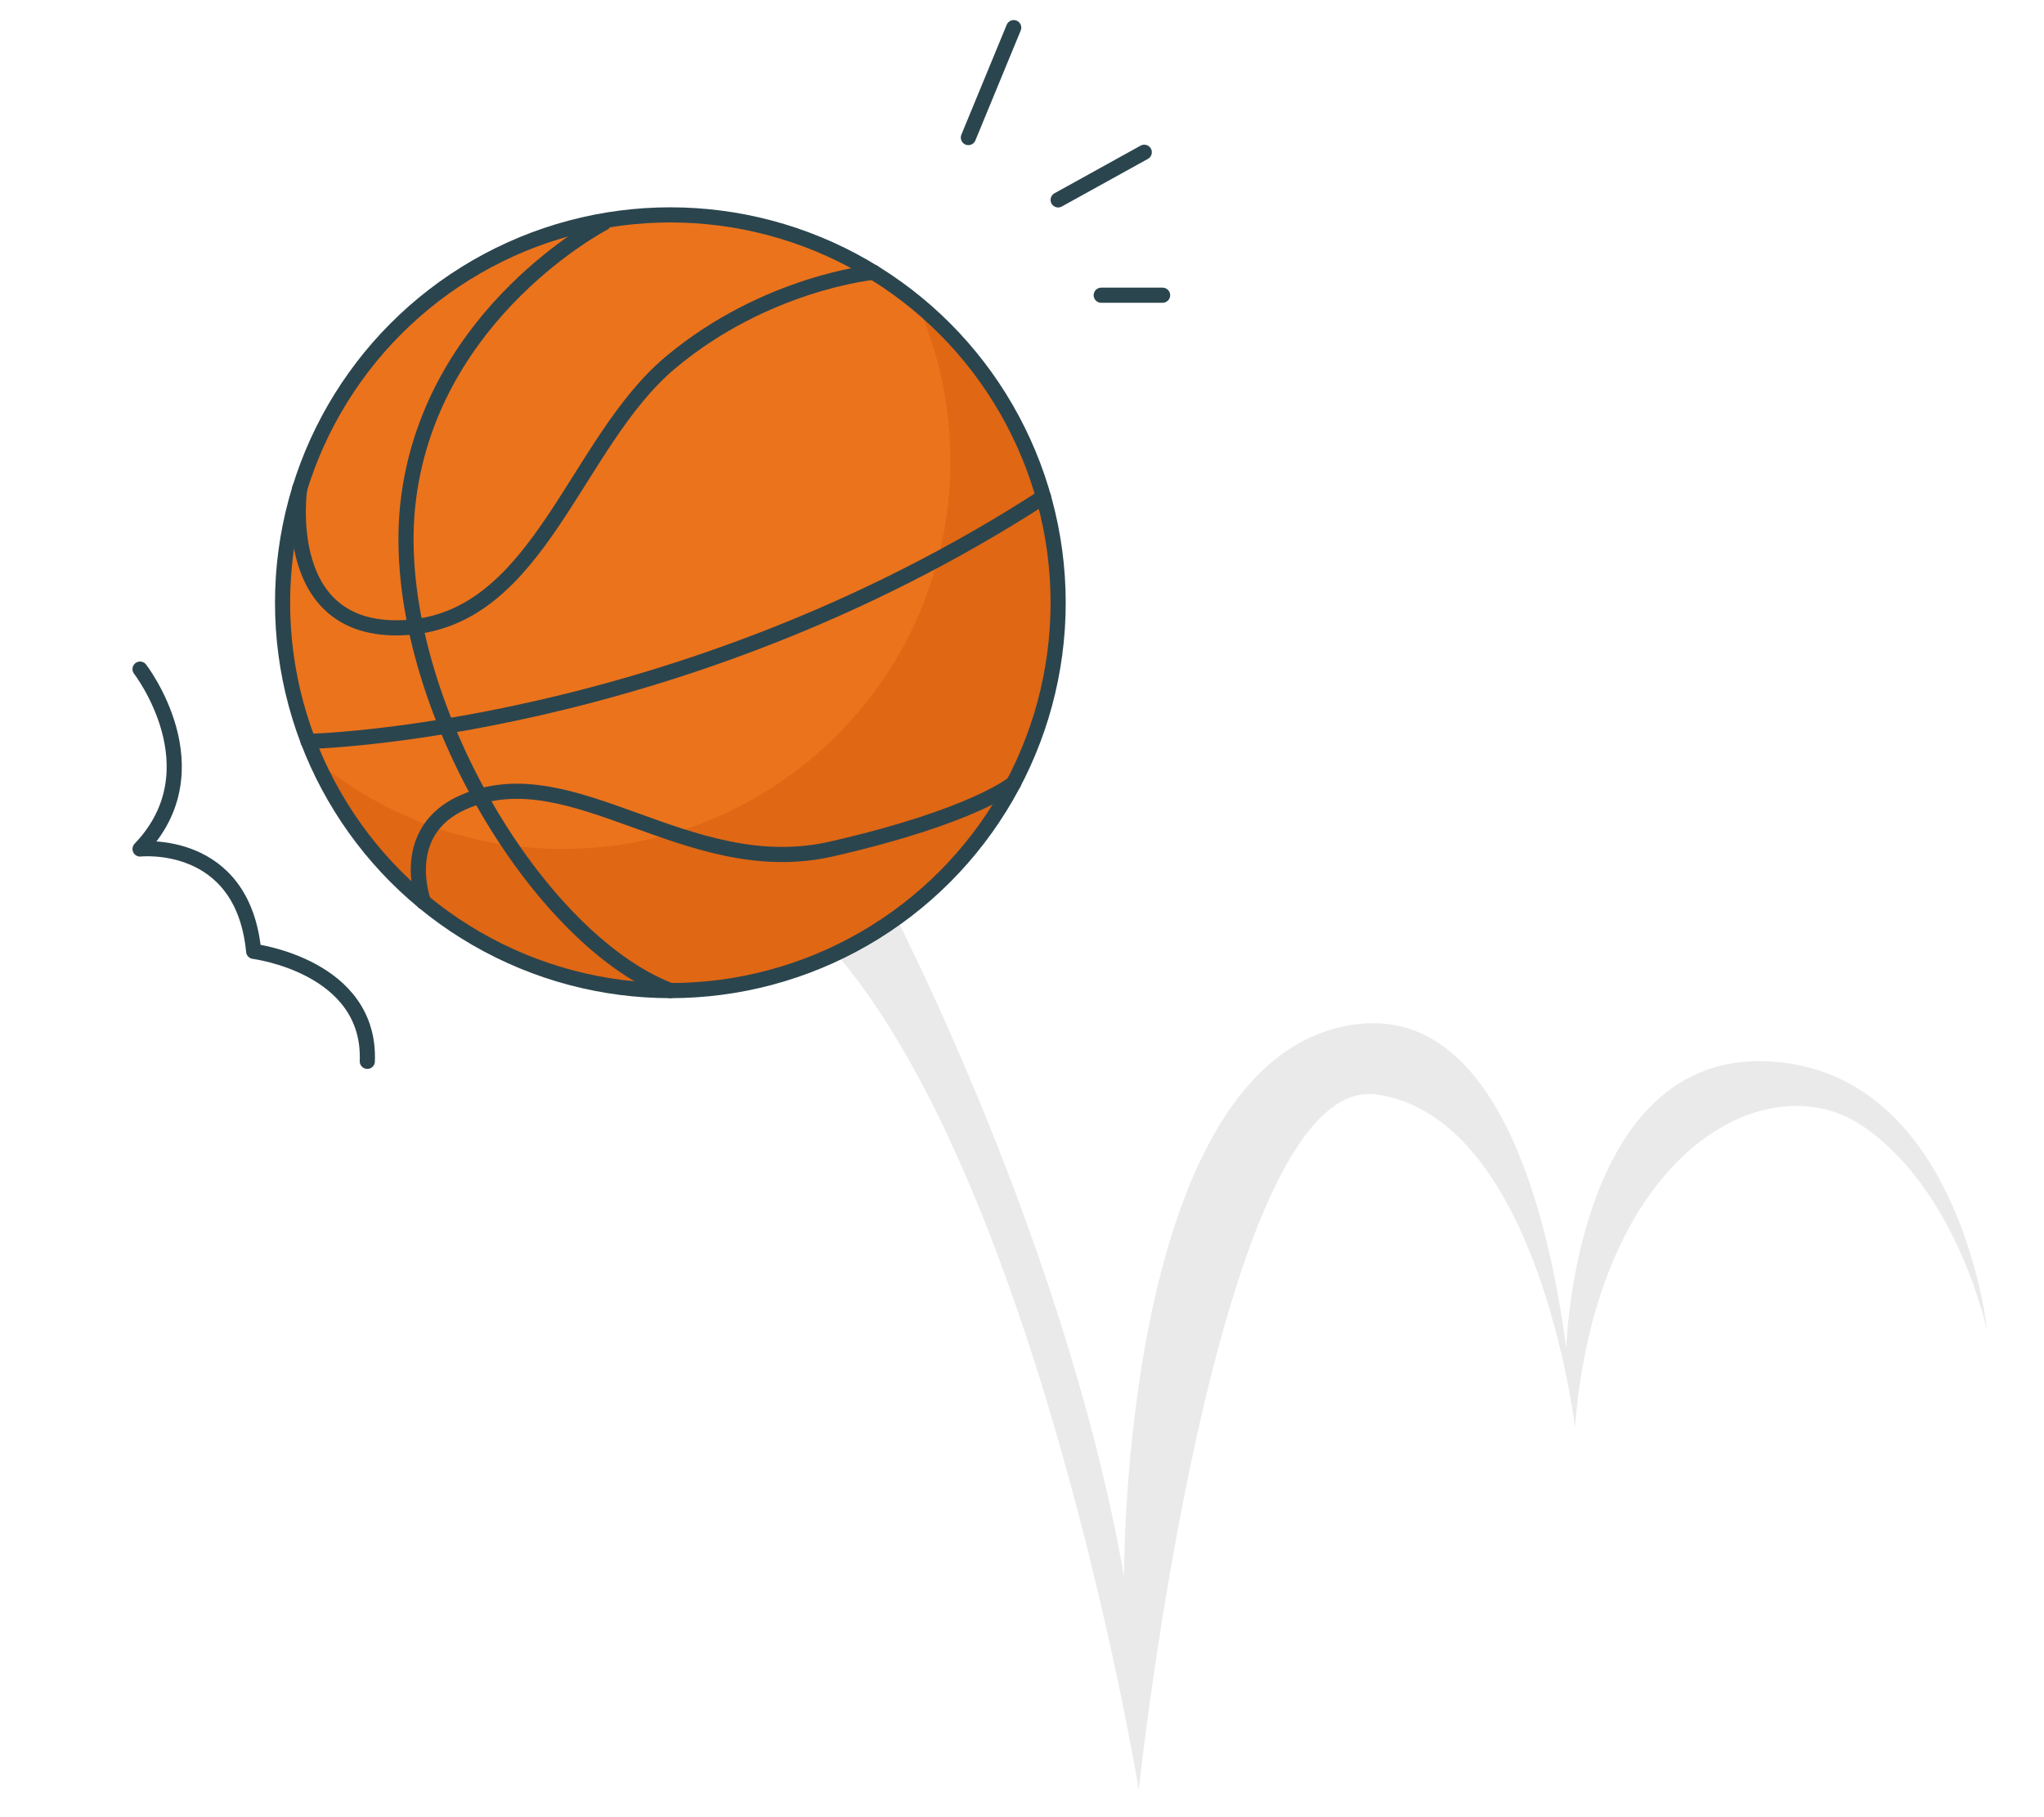 <?xml version="1.0" encoding="UTF-8"?>
<svg id="Layer_2" data-name="Layer 2" xmlns="http://www.w3.org/2000/svg" viewBox="0 0 540 480">
  <defs>
    <style>
      .cls-1 {
        fill: #303030;
        opacity: .1;
      }

      .cls-1, .cls-2, .cls-3, .cls-4 {
        stroke-width: 0px;
      }

      .cls-2 {
        fill: #e06714;
      }

      .cls-3, .cls-5 {
        fill: none;
      }

      .cls-5 {
        stroke: #2b454e;
        stroke-linecap: round;
        stroke-linejoin: round;
        stroke-width: 4px;
      }

      .cls-4 {
        fill: #eb731c;
      }
    </style>
  </defs>
  <g id="Layer_2-2" data-name="Layer 2">
    <g>
      <rect class="cls-3" width="540" height="480"/>
      <g>
        <path class="cls-1" d="m416.08,376.85s-9.68-81.56-52.29-87.74c-42.6-6.18-62.94,183.6-62.94,183.6,0,0-28.08-171.38-87.14-228.51l17.06-13.56s49.75,91.98,66.21,185.9c0,0-.97-131.68,57.13-145.24,41.01-9.57,55,49.36,59.68,84.86,0,0,2.12-78.08,53.12-75.83,50.99,2.26,58.1,71.33,58.1,71.33,0,0-7.75-37.12-32.92-54.22-25.17-17.11-70.03,6.46-76,79.4Z"/>
        <circle class="cls-2" cx="177.1" cy="159.21" r="102.45"/>
        <path class="cls-4" d="m251.09,121.81c0-14.83-3.16-28.93-8.83-41.66-17.71-14.61-40.41-23.39-65.16-23.39-56.58,0-102.45,45.87-102.45,102.45,0,14.83,3.16,28.93,8.83,41.66,17.71,14.61,40.41,23.39,65.16,23.39,56.58,0,102.45-45.87,102.45-102.45Z"/>
        <circle class="cls-5" cx="177.1" cy="159.21" r="102.45"/>
        <path class="cls-5" d="m79.18,128.99s-5.89,39.43,28.81,36.72c34.69-2.71,43.91-48.79,69.11-69.93,25.21-21.14,53.67-23.86,53.67-23.86"/>
        <path class="cls-5" d="m81.4,195.84s97.47-1.99,194.29-64.58"/>
        <path class="cls-5" d="m111.89,238.23s-7.02-18.72,10.67-26.4c28.79-12.5,59.15,21.11,97.09,12.43,37.95-8.67,48.16-17.39,48.16-17.39"/>
        <path class="cls-5" d="m159.48,58.92s-44.99,23.26-51.5,72.34c-6.5,49.08,32.52,116.3,69.11,130.39"/>
        <path class="cls-5" d="m37,176.74s20.33,26.29,0,47.52c0,0,27.11-2.98,30.02,27.04,0,0,30.98,3.87,30.02,29.05"/>
        <line class="cls-5" x1="255.83" y1="36.34" x2="267.81" y2="7.3"/>
        <line class="cls-5" x1="279.55" y1="52.8" x2="302.3" y2="40.22"/>
        <line class="cls-5" x1="290.93" y1="77.98" x2="307.14" y2="77.98"/>
      </g>
    </g>
  </g>
</svg>